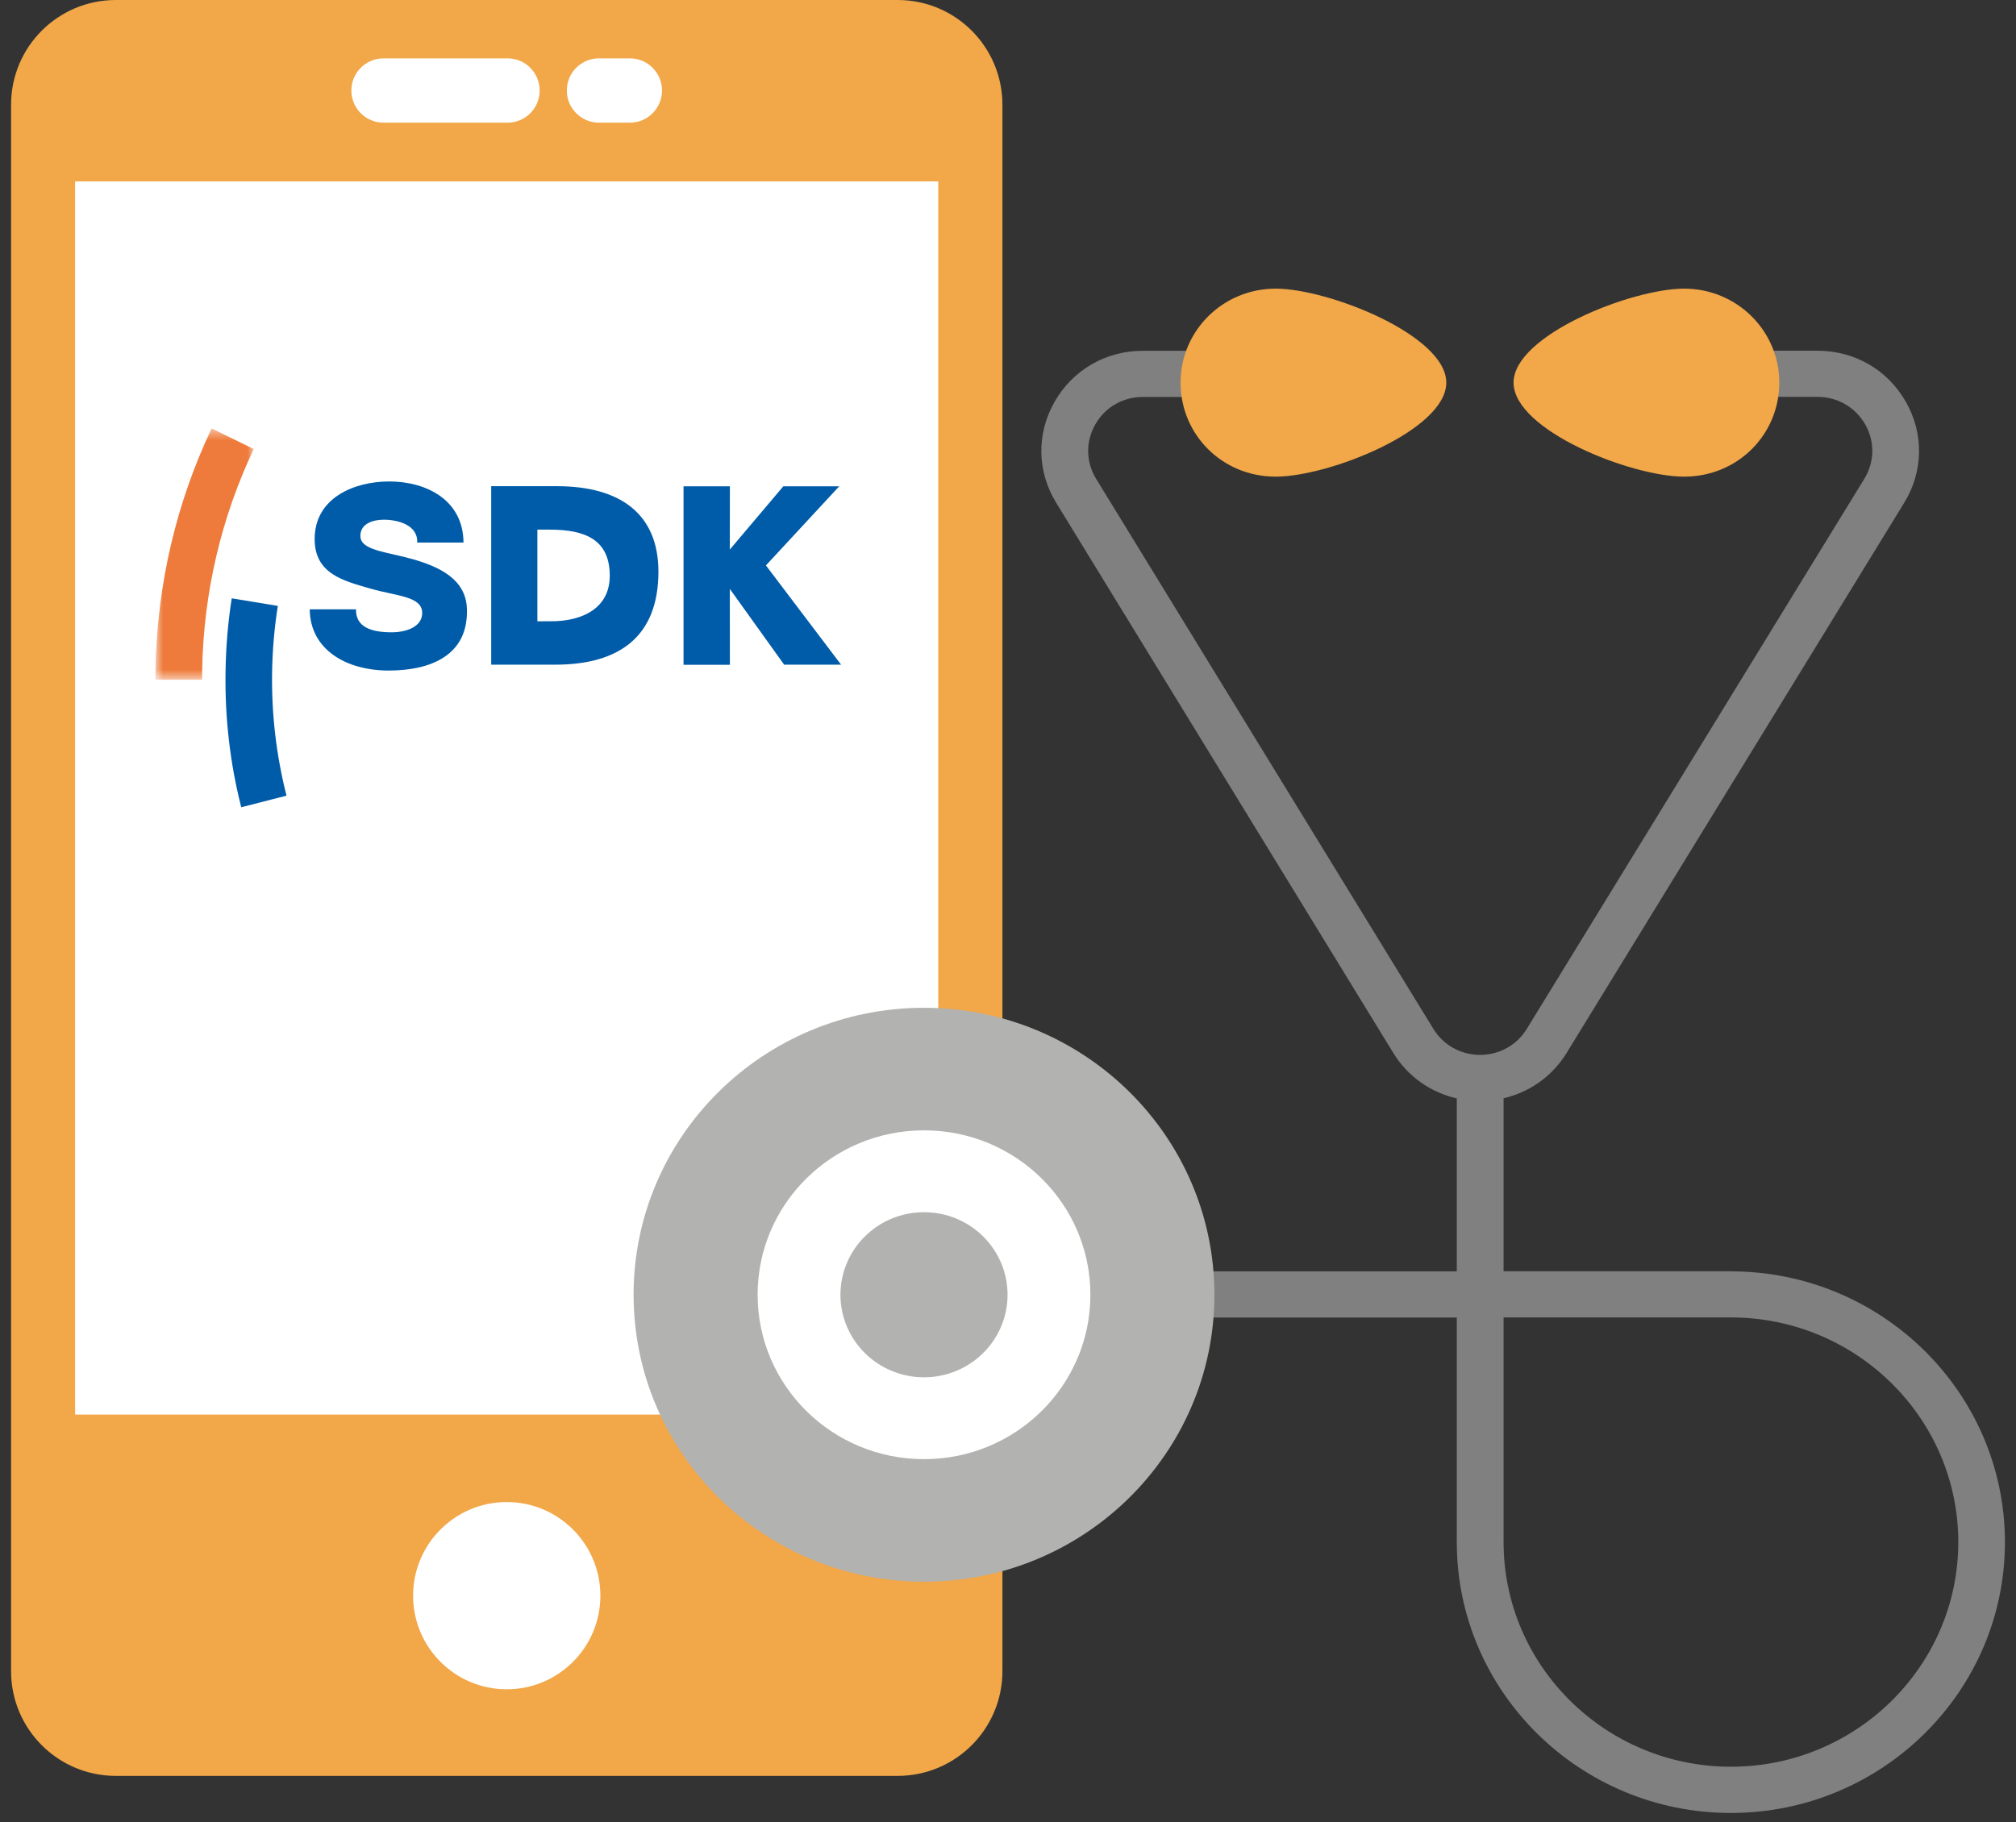 <svg width="167" height="151" viewBox="0 0 167 151" fill="none" xmlns="http://www.w3.org/2000/svg">
<rect x="0" y="0" width="167" height="151" fill="#333333" stroke="none"/>
<path d="M74.36 0H9.594C4.802 0 0.917 3.885 0.917 8.677V138.47C0.917 143.262 4.802 147.147 9.594 147.147H74.36C79.152 147.147 83.037 143.262 83.037 138.47V8.677C83.037 3.885 79.152 0 74.36 0Z" fill="#F2A748"/>
<path d="M77.723 15.029H6.223V117.208H77.723V15.029Z" fill="white"/>
<path d="M42.044 4.835H31.768C30.299 4.835 29.107 6.027 29.107 7.496V7.503C29.107 8.973 30.299 10.164 31.768 10.164H42.044C43.513 10.164 44.705 8.973 44.705 7.503V7.496C44.705 6.027 43.513 4.835 42.044 4.835Z" fill="white"/>
<path d="M52.178 4.835H49.615C48.145 4.835 46.954 6.027 46.954 7.496V7.503C46.954 8.973 48.145 10.164 49.615 10.164H52.178C53.648 10.164 54.839 8.973 54.839 7.503V7.496C54.839 6.027 53.648 4.835 52.178 4.835Z" fill="white"/>
<path d="M49.734 132.215C49.734 127.931 46.261 124.457 41.977 124.457C37.692 124.457 34.219 127.931 34.219 132.215C34.219 136.499 37.692 139.972 41.977 139.972C46.261 139.972 49.734 136.499 49.734 132.215Z" fill="white"/>
<path d="M143.386 105.336H124.553V91C126.714 90.497 128.591 89.177 129.778 87.239L157.737 41.662C159.33 39.068 159.382 35.938 157.872 33.286C156.363 30.64 153.629 29.06 150.558 29.06H138.452V32.884H150.558C152.216 32.884 153.687 33.739 154.506 35.16C155.318 36.588 155.293 38.277 154.435 39.673L126.475 85.25C125.65 86.602 124.199 87.405 122.606 87.405C121.006 87.405 119.561 86.595 118.736 85.25L90.802 39.679C89.944 38.277 89.919 36.594 90.731 35.166C91.544 33.739 93.021 32.891 94.672 32.891H106.92V29.066H94.672C91.602 29.066 88.867 30.647 87.358 33.292C85.849 35.938 85.9 39.068 87.493 41.662L115.414 87.239C116.607 89.19 118.504 90.516 120.677 91.013V105.343H97.42V109.167H120.677V127.781C120.677 140.154 130.861 150.219 143.38 150.219C155.899 150.219 166.083 140.154 166.083 127.781C166.083 115.408 155.899 105.343 143.38 105.343L143.386 105.336ZM143.386 146.388C133.002 146.388 124.553 138.037 124.553 127.774V109.161H143.386C153.77 109.161 162.219 117.511 162.219 127.774C162.219 138.037 153.77 146.388 143.386 146.388Z" fill="#808080"/>
<path d="M76.542 131.057C89.828 131.057 100.599 120.412 100.599 107.28C100.599 94.149 89.828 83.504 76.542 83.504C63.255 83.504 52.485 94.149 52.485 107.28C52.485 120.412 63.255 131.057 76.542 131.057Z" fill="#B2B2B1"/>
<path d="M76.542 120.903C84.154 120.903 90.325 114.804 90.325 107.281C90.325 99.757 84.154 93.658 76.542 93.658C68.93 93.658 62.759 99.757 62.759 107.281C62.759 114.804 68.93 120.903 76.542 120.903Z" fill="white"/>
<path d="M105.675 39.495C101.238 39.495 97.794 36.008 97.794 31.705C97.794 27.402 101.309 23.916 105.675 23.916C110.042 23.916 119.806 27.778 119.806 31.705C119.806 35.632 110.112 39.495 105.675 39.495Z" fill="#F2A748"/>
<path d="M139.51 39.495C143.948 39.495 147.392 36.008 147.392 31.705C147.392 27.402 143.877 23.916 139.51 23.916C135.144 23.916 125.379 27.778 125.379 31.705C125.379 35.632 135.073 39.495 139.51 39.495Z" fill="#F2A748"/>
<path d="M76.542 114.12C80.364 114.12 83.463 111.058 83.463 107.281C83.463 103.503 80.364 100.441 76.542 100.441C72.72 100.441 69.621 103.503 69.621 107.281C69.621 111.058 72.72 114.12 76.542 114.12Z" fill="#B2B2B1"/>
<mask id="mask0_4321_622" style="mask-type:luminance" maskUnits="userSpaceOnUse" x="12" y="35" width="10" height="22">
<path fill-rule="evenodd" clip-rule="evenodd" d="M12.875 35.499H21.02V56.322H12.875L12.875 35.499Z" fill="white"/>
</mask>
<g mask="url(#mask0_4321_622)">
<path fill-rule="evenodd" clip-rule="evenodd" d="M17.53 35.499L21.02 37.206C18.373 42.791 16.848 49.034 16.745 55.634C16.742 55.849 16.74 56.108 16.74 56.322L12.875 56.32C12.875 56.087 12.877 55.795 12.881 55.561C12.992 48.376 14.647 41.579 17.53 35.499Z" fill="#EE7B3B"/>
</g>
<path fill-rule="evenodd" clip-rule="evenodd" d="M19.984 66.888L23.734 65.927C22.906 62.671 22.485 59.25 22.54 55.725C22.569 53.848 22.73 52.006 23.015 50.205L19.196 49.576C18.883 51.558 18.715 53.598 18.683 55.664C18.623 59.547 19.071 63.301 19.984 66.888Z" fill="#005CA9"/>
<path fill-rule="evenodd" clip-rule="evenodd" d="M45.995 55.074C51.313 55.074 54.542 52.736 54.542 47.362C54.542 42.664 51.473 40.285 46.133 40.285H40.69V55.074H45.995ZM44.515 43.885H45.552C48.452 43.885 50.511 44.7 50.511 47.705C50.511 50.428 48.199 51.477 45.666 51.477L44.515 51.479V43.885Z" fill="#005CA9"/>
<path fill-rule="evenodd" clip-rule="evenodd" d="M63.447 46.85L69.517 40.295H64.886L60.457 45.534L60.462 40.294H56.623V55.082H60.462L60.457 48.797L64.957 55.075H69.674C69.674 55.069 63.447 46.85 63.447 46.85Z" fill="#005CA9"/>
<path fill-rule="evenodd" clip-rule="evenodd" d="M25.657 50.486C25.687 53.821 28.668 55.56 32.196 55.56C35.576 55.56 38.843 54.368 38.675 50.39C38.574 48.011 36.438 46.978 34.22 46.341C31.982 45.701 29.852 45.614 29.852 44.403C29.852 43.369 30.928 43.062 31.789 43.062C33.014 43.062 34.627 43.524 34.562 44.955H38.394C38.375 41.411 35.296 39.893 32.241 39.893C29.357 39.893 26.065 41.236 26.065 44.668C26.065 47.55 28.452 48.123 30.647 48.761C32.863 49.4 34.973 49.399 34.973 50.786C34.973 51.951 33.638 52.391 32.434 52.391C30.733 52.391 29.454 51.944 29.49 50.486H25.657Z" fill="#005CA9"/>
</svg>
